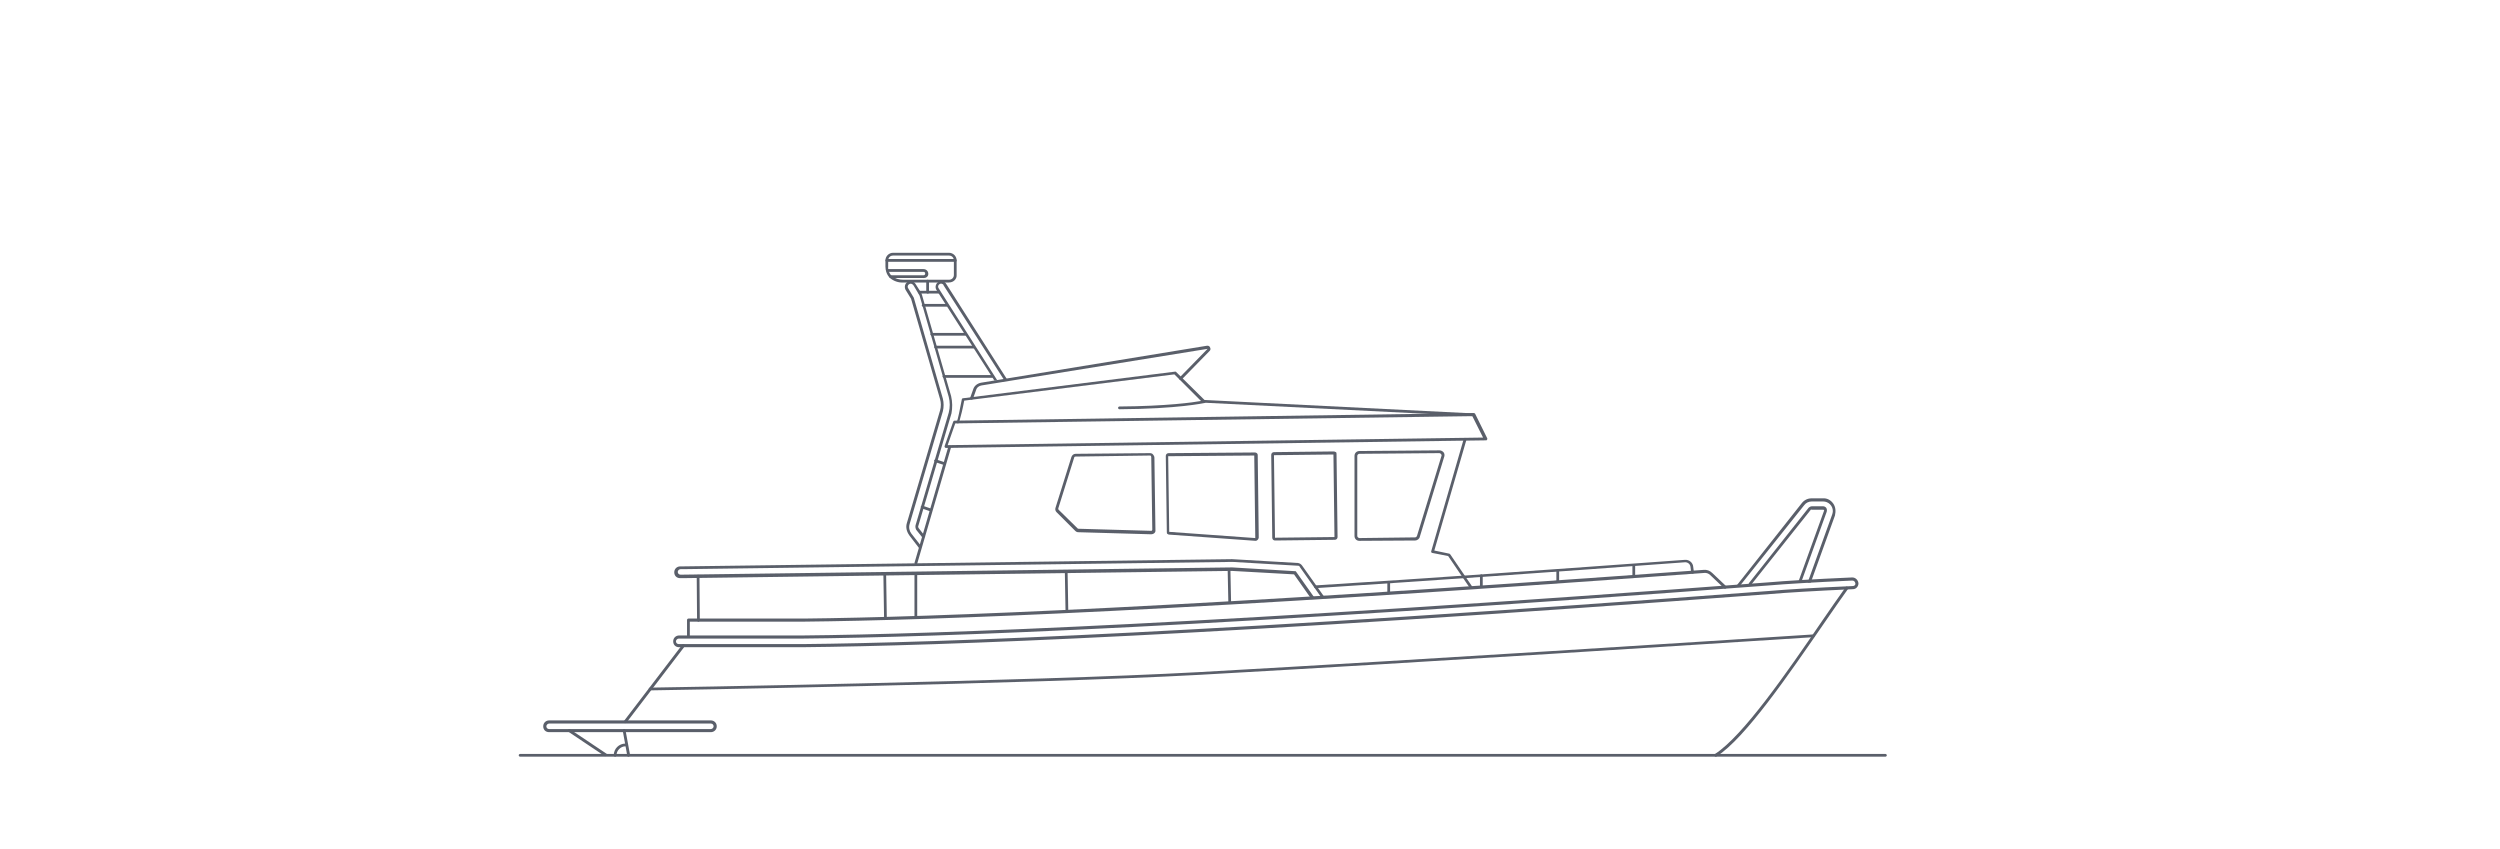 <?xml version="1.0" encoding="UTF-8"?><svg id="Calque_1" xmlns="http://www.w3.org/2000/svg" viewBox="0 0 800 271.69"><defs><style>.cls-1{fill:#5a5f6a;}</style></defs><path class="cls-1" d="M603.34,242.14H166.43c-.22,0-.44-.22-.44-.44s.22-.44.44-.44h436.91c.22,0,.44.22.44.44s-.22.44-.44.44Z"/><path class="cls-1" d="M305.68,135.49l-2.43,6.96,171.33-2.43-3.43-6.85-165.47,2.32ZM302.7,143.34c-.22,0-.44-.22-.44-.44v-.11l2.76-7.85c.11-.22.22-.33.44-.33l166.14-2.43c.22,0,.33.11.44.22l3.87,7.85c.11.22,0,.44-.22.66h-.22l-172.77,2.43Z"/><path class="cls-1" d="M208.02,220.92c-.22,0-.44-.22-.44-.44s.22-.44.44-.44c1.22,0,121.67-1.99,175.76-4.97,78.53-4.42,156.73-9.5,196.44-12.05.22,0,.44.22.44.44s-.22.44-.44.44c-39.71,2.54-117.91,7.63-196.44,12.05-54.09,2.98-174.54,4.97-175.76,4.97Z"/><path class="cls-1" d="M220.29,204.12c-.22,0-.44-.22-.44-.44v-5.3c0-.22.22-.44.44-.44h36.83c41.59-.44,125.32-3.65,288.03-15.58,1-.11,1.99.22,2.77.99l4.42,4.2c.22.22.22.44,0,.66s-.44.22-.66,0l-4.42-4.2c-.55-.55-1.33-.77-1.99-.66-162.71,12.05-246.55,15.14-288.14,15.58h-36.39v4.86c0,.22-.22.44-.44.33q0,.11,0,0Z"/><path class="cls-1" d="M420.94,188.21c-.22,0-.44-.22-.44-.44s.22-.44.44-.44c35.62-2.21,75.44-5.08,118.24-8.18,1.33-.11,2.54.88,2.65,2.21l.22,1.77c0,.22-.11.44-.44.44-.22,0-.44-.11-.44-.44l-.22-1.77c-.11-.88-.89-1.44-1.66-1.44-42.92,3.2-82.63,5.97-118.35,8.29Z"/><path class="cls-1" d="M549.03,242.14c-.22,0-.44-.22-.44-.44,0-.11.11-.33.22-.44,8.96-5.75,23.01-26.08,34.18-42.44,2.77-3.98,5.31-7.74,7.63-10.94.22-.22.44-.22.66,0,.11.11.22.33.11.55-2.32,3.21-4.87,6.96-7.63,10.94-11.28,16.36-25.22,36.8-34.4,42.66-.22.11-.33.11-.33.11Z"/><path class="cls-1" d="M200.05,231.42c-.22,0-.44-.22-.44-.44,0-.11,0-.22.11-.33l18.58-24.31c.11-.22.44-.22.66-.11.22.11.22.44.11.66l-18.58,24.31c-.22.11-.33.22-.44.22Z"/><path class="cls-1" d="M592.83,187.54c-12.5.55-21.35,1.1-26.44,1.55-175.54,13.26-265.35,16.58-309.71,17.02h-39.49c-.55,0-.89-.44-.89-.88s.44-.88.89-.88h39.38c44.36-.44,134.06-3.76,309.6-17.02,5.09-.44,14.05-.99,26.55-1.55.55,0,.88.33.99.88.11.55-.33.88-.88.88ZM592.72,184.78c-12.5.55-21.46,1.1-26.55,1.55-175.43,13.26-265.24,16.58-309.49,17.02h-39.38c-1,0-1.88.77-1.88,1.88s.78,1.88,1.88,1.88h39.38c44.35-.44,134.17-3.76,309.82-17.02,5.09-.44,13.94-.99,26.44-1.55,1,0,1.77-.88,1.77-1.88-.11-1.11-1-1.88-1.99-1.88Z"/><path class="cls-1" d="M293.07,180.69h-.11c-.22-.11-.33-.33-.33-.55l10.84-37.24c.11-.22.33-.33.55-.33s.33.33.33.55l-10.84,37.24c-.11.22-.22.33-.44.33Z"/><path class="cls-1" d="M470.71,188.43c-.11,0-.33-.11-.33-.22l-6.97-10.28-5.09-.99c-.22,0-.44-.33-.33-.55l10.4-35.92c.11-.22.33-.33.55-.33.22.11.33.33.33.55l-10.29,35.48,4.76.99c.11,0,.22.11.33.22l7.08,10.39c.11.22.11.55-.11.66h-.33Z"/><path class="cls-1" d="M293.07,198.04c-.22,0-.44-.22-.44-.44v-13.93c0-.22.22-.44.44-.44s.44.22.44.44v13.93c0,.22-.22.44-.44.44Z"/><path class="cls-1" d="M223.5,198.93c-.22,0-.44-.22-.44-.44l-.11-14.15c0-.22.22-.44.44-.44s.44.22.44.44l.11,14.15c0,.22-.22.44-.44.44Z"/><path class="cls-1" d="M283.34,198.04c-.22,0-.44-.22-.44-.44l-.22-13.93c0-.22.22-.44.44-.44s.44.22.44.44l.22,13.93c0,.22-.22.44-.44.44Z"/><path class="cls-1" d="M341.41,196.05c-.22,0-.44-.22-.44-.44l-.22-12.6c0-.22.22-.44.44-.44s.44.22.44.44l.22,12.6c0,.22-.22.44-.44.44Z"/><path class="cls-1" d="M393.51,193.29c-.22,0-.44-.22-.44-.44l-.22-10.61c0-.22.22-.44.44-.44s.44.22.44.44l.22,10.61c0,.22-.22.44-.44.44Z"/><path class="cls-1" d="M460.65,145l-25.66.22c-.33,0-.66.33-.66.66v25.64c0,.22.11.33.22.44.11.11.33.22.44.22l17.81-.22c.33,0,.55-.22.66-.55l7.85-25.64c0-.33-.22-.66-.66-.77ZM434.99,173.07c-.88,0-1.55-.66-1.55-1.55v-25.64c0-.88.66-1.55,1.55-1.55l25.66-.22c.44,0,.88.22,1.22.55.33.33.44.88.33,1.33l-7.85,25.75c-.11.66-.78,1.22-1.55,1.22l-17.81.11Z"/><path class="cls-1" d="M407.67,145.66l.33,26.41,19.03-.22-.33-26.41-19.03.22ZM408,172.96c-.44,0-.88-.33-.88-.88l-.33-26.52c0-.44.33-.88.88-.88l19.14-.22c.22,0,.44.11.66.22.22.11.22.33.22.66l.33,26.52c0,.44-.33.88-.88.88l-19.14.22Z"/><path class="cls-1" d="M374.15,170.19l27.54,1.99-.33-26.41-27.54.22.33,24.2ZM401.8,173.07l-27.65-1.99c-.22,0-.44-.11-.55-.22-.22-.11-.22-.33-.22-.66l-.33-24.31c0-.44.33-.88.88-.88l27.65-.22c.44,0,.89.33.89.77l.33,26.52c-.11.55-.55.99-.99.99Z"/><path class="cls-1" d="M344.18,146.1c-.22,0-.44.11-.44.33l-5.09,16.25c0,.22,0,.33.11.44l6.08,5.97c.11.11.22.11.33.11l23.12.66c.11,0,.33,0,.33-.11.11-.11.11-.22.11-.33l-.33-23.21c0-.11-.11-.22-.11-.33-.11-.11-.22-.11-.33-.11l-23.78.33ZM368.29,170.97l-23.23-.66c-.33,0-.66-.11-.99-.44l-5.97-5.97c-.33-.33-.55-.88-.33-1.44l5.09-16.25c.22-.55.66-.99,1.33-.99l23.78-.22c.33,0,.77.11,1,.44.22.22.44.66.44.99l.33,23.21c.11.77-.55,1.33-1.44,1.33.11,0,.11.11,0,0Z"/><path class="cls-1" d="M306.57,135.49c-.22,0-.44-.22-.44-.44,0-.11,0-.22.11-.22.22-.44.99-3.98,1.55-7.07,0-.22.22-.33.44-.33l67.8-8.51c.11,0,.33,0,.33.11l9.29,9.17c.22.22.22.44,0,.66q-.11.11-.22.11c-.11,0-8.41,1.88-27.21,1.99-.22,0-.44-.22-.44-.44s.22-.44.44-.44c15.26-.11,23.67-1.33,26.1-1.77l-8.52-8.51-67.25,8.4c-.44,2.43-1,4.75-1.66,7.07-.11.11-.22.22-.33.22Z"/><path class="cls-1" d="M471.49,133.17l-86.28-4.31c-.22,0-.44-.22-.44-.44s.22-.44.44-.44l86.28,4.31c.22,0,.44.22.44.44.11.22-.11.44-.44.44Z"/><path class="cls-1" d="M310.88,127.87h-.11c-.22-.11-.33-.33-.33-.55l.99-2.76c.33-1.1,1.33-1.88,2.54-2.1l72.23-11.82c.55-.11,1,.22,1.11.77.11.33,0,.66-.22.88l-8.96,9.17c-.22.22-.44.22-.66,0-.22-.22-.22-.44,0-.66l8.96-9.17-72.34,11.71c-.77.11-1.55.66-1.77,1.55l-.99,2.76c-.11.11-.22.22-.44.22Z"/><path class="cls-1" d="M289.09,89.52h14.6c.89,0,1.55-.66,1.55-1.55v-4.64c0-.88-.66-1.55-1.55-1.55h-17.92c-.89,0-1.55.66-1.55,1.55v1.99c-.11,1.1.33,2.21,1.11,2.98,1.11.88,2.43,1.22,3.76,1.22ZM303.69,90.4h-14.6c-1.55.11-3.1-.44-4.31-1.44-1-1-1.44-2.32-1.44-3.65v-1.99c0-1.33,1.11-2.43,2.43-2.43h17.92c1.33,0,2.43,1.1,2.43,2.43v4.64c.11,1.33-1,2.43-2.43,2.43Z"/><path class="cls-1" d="M295.51,88.97h-10.51c-.22,0-.44-.22-.44-.44s.22-.44.44-.44h10.51c.33,0,.55-.22.55-.55s-.22-.55-.55-.55h-11.5c-.22,0-.44-.22-.44-.44s.22-.44.44-.44h11.5c.89,0,1.55.66,1.55,1.55s-.78,1.33-1.55,1.33Z"/><path class="cls-1" d="M305.68,83.77h-21.9c-.22,0-.44-.22-.44-.44s.22-.44.44-.44h21.9c.22,0,.44.22.44.44s-.11.44-.44.44Z"/><path class="cls-1" d="M296.84,93.94c-.22,0-.44-.22-.44-.44v-3.54c0-.22.22-.44.44-.44s.44.22.44.44v3.54c.11.22-.11.44-.44.44q.11,0,0,0Z"/><path class="cls-1" d="M302.92,98.14h-7.52c-.22,0-.44-.22-.44-.44s.22-.44.44-.44h7.52c.22,0,.44.22.44.44s-.11.44-.44.44Z"/><path class="cls-1" d="M300.38,93.94h-6.19c-.22,0-.44-.22-.44-.44s.22-.44.44-.44h6.19c.22,0,.44.22.44.44s-.22.44-.44.44Z"/><path class="cls-1" d="M308.89,107.42h-10.73c-.22,0-.44-.22-.44-.44s.22-.44.44-.44h10.73c.22,0,.44.22.44.44s-.22.44-.44.44Z"/><path class="cls-1" d="M311.55,111.51h-12.17c-.22,0-.44-.22-.44-.44s.22-.44.44-.44h12.17c.22,0,.44.22.44.44s-.22.44-.44.44Z"/><path class="cls-1" d="M317.41,120.9h-15.37c-.22,0-.44-.22-.44-.44s.22-.44.44-.44h15.37c.22,0,.44.22.44.44.11.22-.11.44-.44.44Z"/><path class="cls-1" d="M444.39,190.2c-.22,0-.44-.22-.44-.44v-3.43c0-.22.22-.44.44-.44s.44.22.44.44v3.32c0,.22-.11.44-.44.55Z"/><path class="cls-1" d="M474.03,188.1c-.22,0-.44-.22-.44-.44v-3.43c0-.22.22-.44.44-.44s.44.22.44.44v3.43c0,.33-.22.44-.44.44Z"/><path class="cls-1" d="M498.48,186.55c-.22,0-.44-.22-.44-.44v-3.32c0-.22.22-.44.44-.44s.44.22.44.44v3.32c0,.22-.22.44-.44.44Z"/><path class="cls-1" d="M522.81,184.67c-.22,0-.44-.22-.44-.44v-3.32c0-.22.22-.44.44-.44s.44.22.44.44v3.32c0,.22-.22.44-.44.44Z"/><path class="cls-1" d="M201.16,242.14c-.22,0-.44-.11-.44-.33l-1.44-7.96c0-.22.11-.44.33-.55.22-.11.44.11.55.33l1.44,7.85c0,.33-.11.55-.44.66Z"/><path class="cls-1" d="M196.84,242.14c-.22,0-.44-.22-.44-.44,0-2.1,1.66-3.76,3.76-3.76h.11c.22,0,.44.22.44.44s-.22.44-.44.44h-.11c-1.55,0-2.88,1.33-2.88,2.87,0,.22-.22.44-.44.44Z"/><path class="cls-1" d="M227.48,233.3h-51.77c-.55,0-.88-.44-.88-.88s.44-.88.88-.88h51.77c.55,0,.88.44.88.88s-.44.88-.88.88ZM227.48,230.53h-51.77c-1,0-1.88.77-1.88,1.88s.77,1.88,1.88,1.88h51.77c1,0,1.88-.77,1.88-1.88s-.88-1.88-1.88-1.88Z"/><path class="cls-1" d="M297.61,163.56h-.11l-2.54-.88c-.22-.11-.33-.33-.33-.55.11-.22.33-.33.55-.33l2.54.88c.22,0,.44.22.33.55-.11.33-.22.33-.44.33Z"/><path class="cls-1" d="M302.03,148.75h-.11l-2.66-.88c-.22-.11-.33-.33-.33-.55.11-.22.33-.33.55-.33l2.66.88c.22,0,.44.22.33.55-.11.33-.22.44-.44.33Z"/><path class="cls-1" d="M586.63,161.13c-.77-1.1-1.99-1.77-3.32-1.66h-3.65c-1.22,0-2.32.55-3.1,1.55l-20.8,26.3.77.44,20.8-26.08c.55-.77,1.44-1.21,2.43-1.21h3.65c1.66,0,3.1,1.33,3.1,3.09,0,.33-.11.77-.22,1.1l-7.85,21.77h1l7.74-21.44c.33-1.44.22-2.76-.55-3.87Z"/><path class="cls-1" d="M579.78,163.12h3.65c.11,0,.22,0,.22.11.11.11.11.22,0,.33l-8.07,22.32c0,.11-.11.22-.11.33h1v-.11l8.07-22.32c.11-.44.11-.77-.11-1.22-.22-.33-.66-.55-1-.55h-3.65c-.33,0-.78.22-1,.44l-19.25,24.31.77.44,19.25-24.2c0,.11.11.11.22.11Z"/><path class="cls-1" d="M304.36,126.76l-9.29-32.27c-.11-.22-.11-.44-.22-.66l-1.88-2.98c-.55-.88-1.66-1.11-2.54-.66-.88.55-1.1,1.66-.66,2.54l1.77,2.87,9.29,32.16c.33,1.1.33,2.43,0,3.54l-10.62,36.03c-.44,1.33-.11,2.76.77,3.98l3.21,4.2.66-.66-3.21-4.09c-.66-.88-.89-1.99-.55-3.09l10.62-36.03c.33-1.33.33-2.76,0-4.09l-9.29-32.27-1.77-2.98c-.33-.44-.22-1,.22-1.33.44-.33,1-.22,1.33.22,0,0,0,.11.11.11l1.77,2.98c.11.11.11.22.22.44l9.29,32.27c.44,1.66.44,3.43,0,5.08l-10.62,36.03c-.11.55,0,.99.22,1.44l2.21,2.76.66-.66-2.1-2.65c-.11-.22-.22-.44-.11-.66l10.62-36.03c.33-1.77.33-3.65-.11-5.53Z"/><path class="cls-1" d="M319.18,121.79l-18.8-29.51c-.33-.44-.22-1,.22-1.33.44-.33,1-.22,1.33.22v.11l19.36,30.28,1-.11-19.58-30.72c-.55-.88-1.77-.99-2.54-.44-.77.55-1,1.66-.55,2.43l18.58,29.06h1Z"/><path class="cls-1" d="M420.5,191.08l-5.86-8.29-20.35-1.22-175.98,2.32h-.55c-.55,0-.88-.44-.88-.88s.44-.88.88-.88h.89l175.65-2.32h.11l20.9,1.22c.33,0,.55.11.66.44l6.86,9.72.77-.44-6.97-9.83c-.33-.44-.89-.77-1.44-.77l-20.91-1.22h-.11l-176.09,2.32h-.44c-1,0-1.88.77-1.88,1.88s.78,1.88,1.88,1.88h.89l175.65-2.32,19.91,1.11,5.53,7.85.89-.55Z"/><path class="cls-1" d="M193.64,242.03l-11.73-7.85c-.22-.11-.22-.44-.11-.66.11-.22.44-.22.66-.11l11.73,7.85"/></svg>